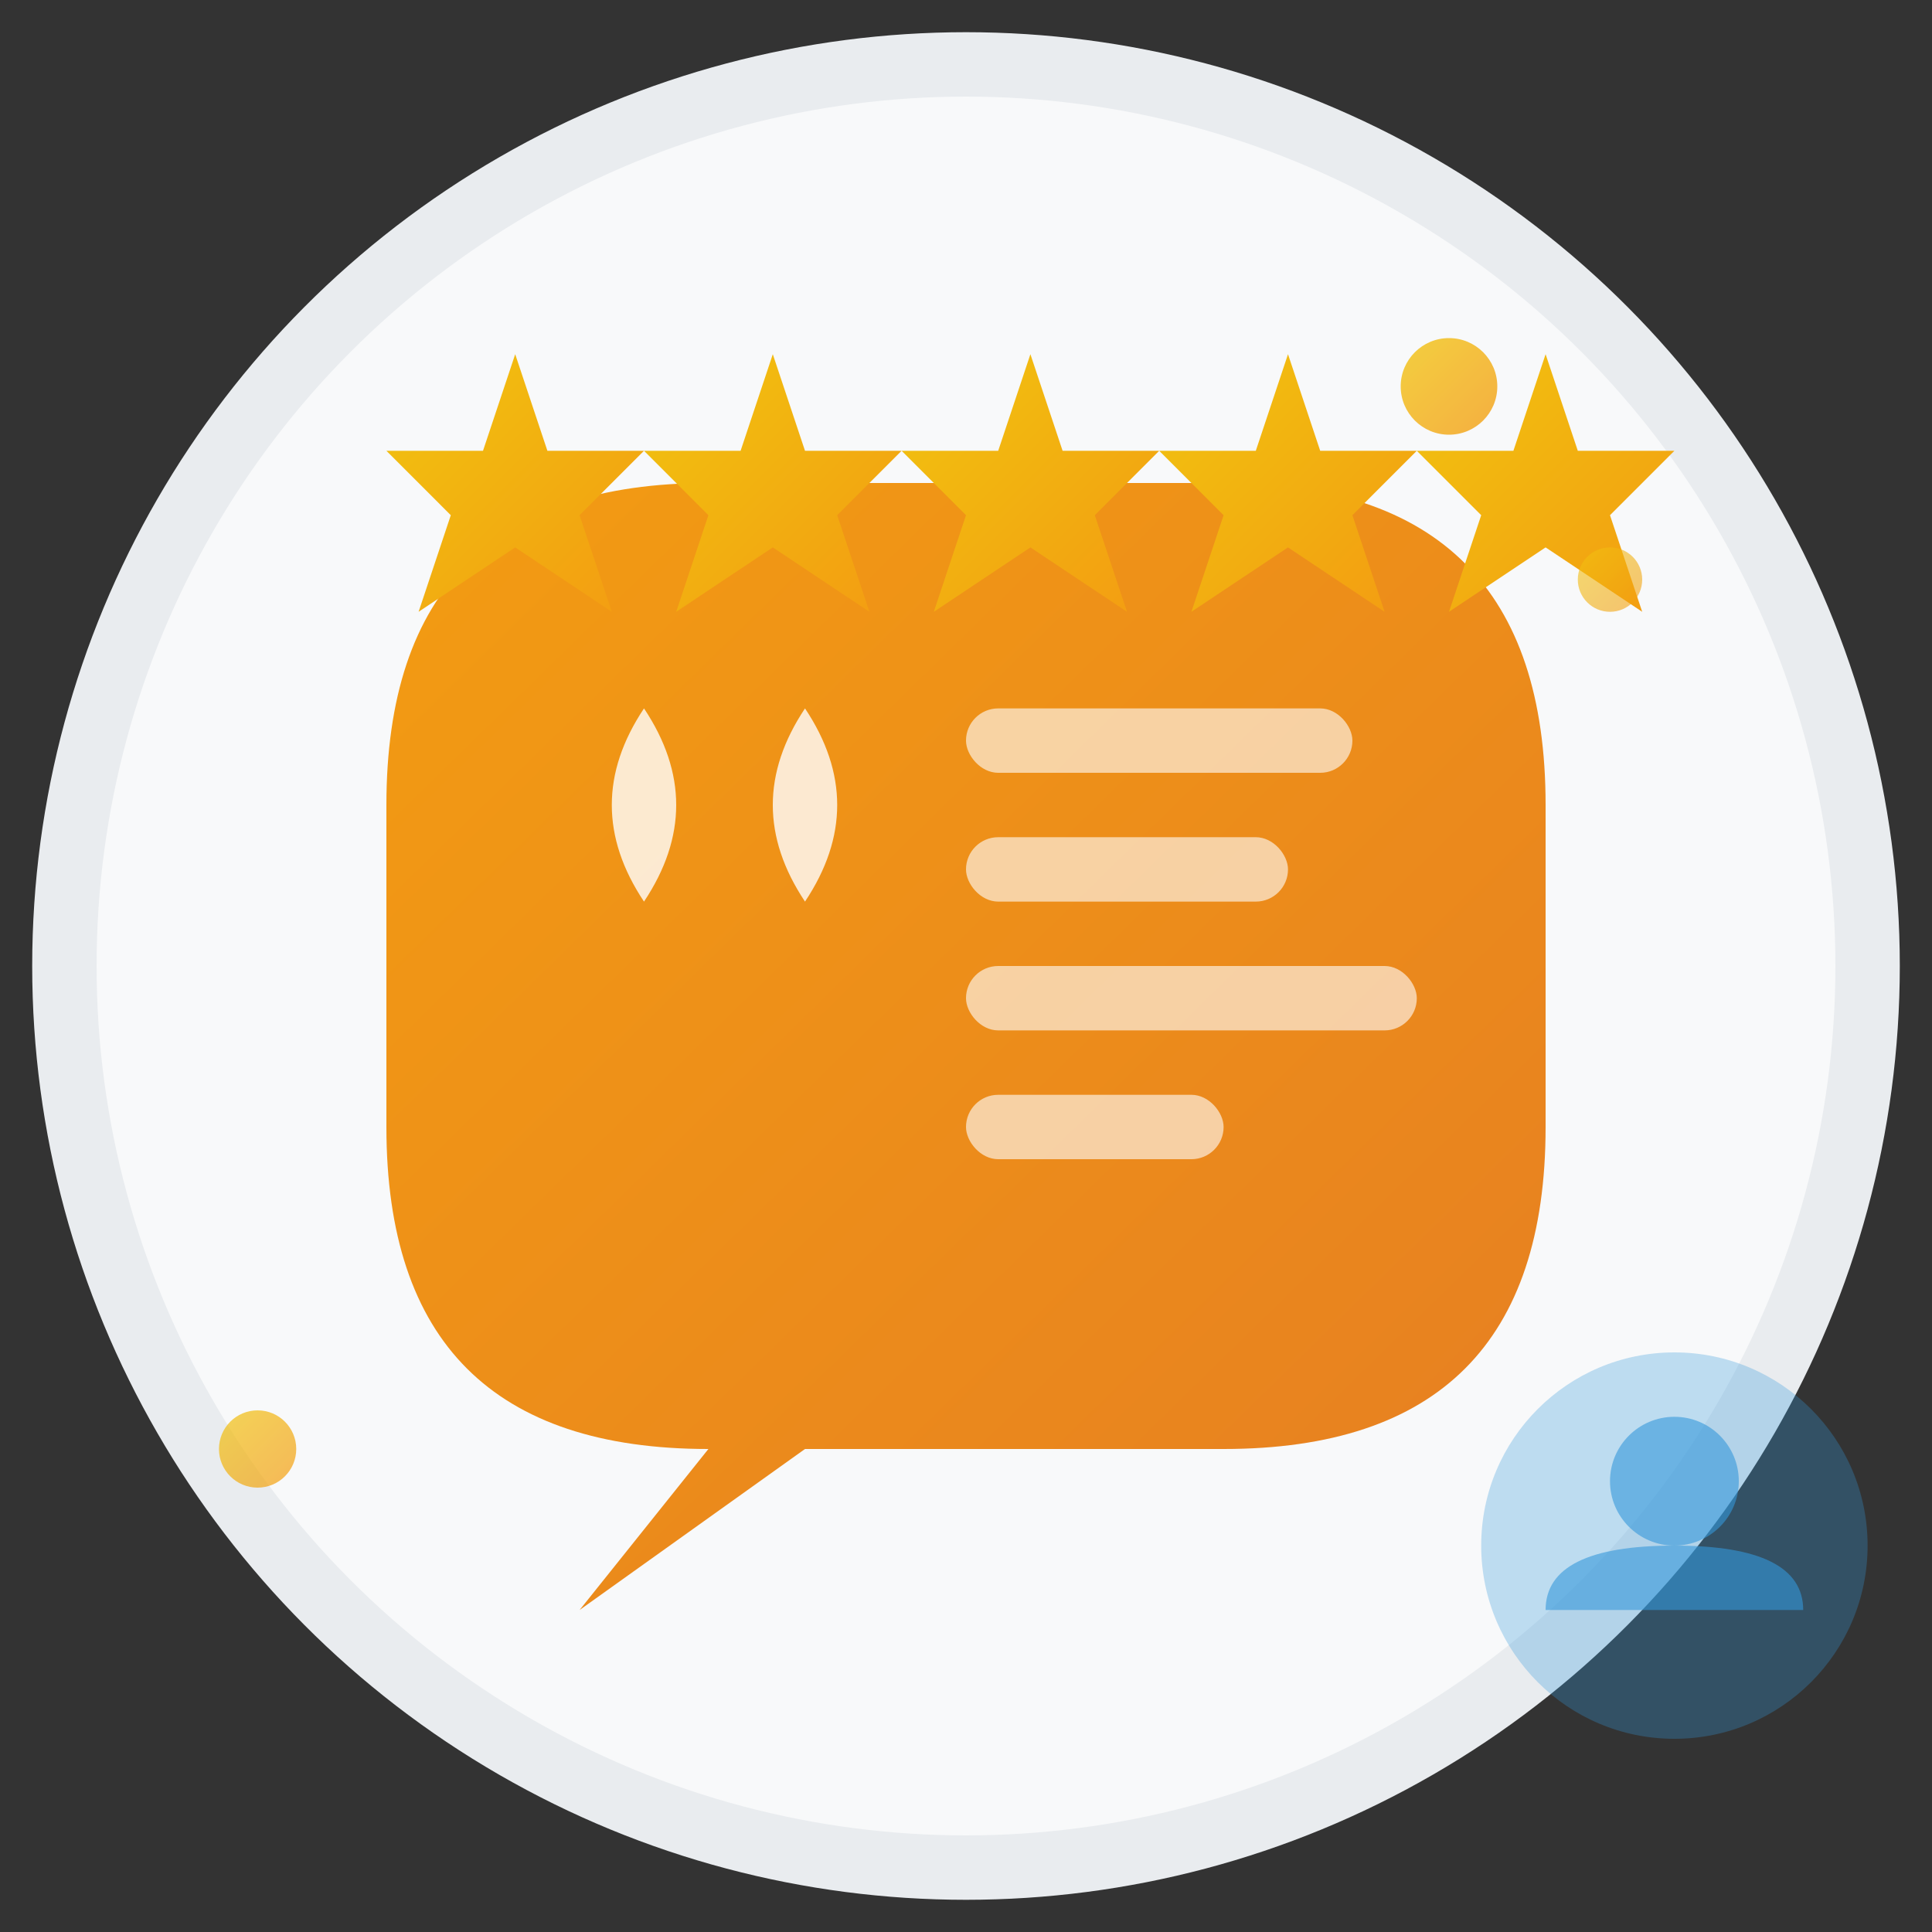 <svg width="60" height="60" viewBox="0 0 60 60" xmlns="http://www.w3.org/2000/svg">
  <rect x="0" y="0" width="60" height="60" fill="#333333" stroke="none"/>
  <defs>
    <linearGradient id="quoteGradient" x1="0%" y1="0%" x2="100%" y2="100%">
      <stop offset="0%" style="stop-color:#f39c12;stop-opacity:1" />
      <stop offset="100%" style="stop-color:#e67e22;stop-opacity:1" />
    </linearGradient>
    <linearGradient id="starsGradient" x1="0%" y1="0%" x2="100%" y2="100%">
      <stop offset="0%" style="stop-color:#f1c40f;stop-opacity:1" />
      <stop offset="100%" style="stop-color:#f39c12;stop-opacity:1" />
    </linearGradient>
  </defs>
  
  <!-- Background circle -->
  <circle cx="30" cy="30" r="28" fill="#f8f9fa" stroke="#e9ecef" stroke-width="2"/>
  
  <!-- Quote bubble -->
  <path d="M 12 25 Q 12 15 22 15 L 38 15 Q 48 15 48 25 L 48 35 Q 48 45 38 45 L 25 45 L 18 50 L 22 45 Q 12 45 12 35 Z" fill="url(#quoteGradient)"/>
  
  <!-- Quote marks -->
  <path d="M 20 28 Q 18 25 20 22 Q 22 25 20 28 M 25 28 Q 23 25 25 22 Q 27 25 25 28" fill="#ffffff" opacity="0.8"/>
  
  <!-- Text lines inside quote -->
  <rect x="30" y="22" width="12" height="2" fill="#ffffff" opacity="0.6" rx="1"/>
  <rect x="30" y="26" width="10" height="2" fill="#ffffff" opacity="0.6" rx="1"/>
  <rect x="30" y="30" width="14" height="2" fill="#ffffff" opacity="0.6" rx="1"/>
  <rect x="30" y="34" width="8" height="2" fill="#ffffff" opacity="0.6" rx="1"/>
  
  <!-- Five-star rating -->
  <g transform="translate(8, 8)">
    <path d="M 8 3 L 9 6 L 12 6 L 10 8 L 11 11 L 8 9 L 5 11 L 6 8 L 4 6 L 7 6 Z" fill="url(#starsGradient)"/>
    <path d="M 16 3 L 17 6 L 20 6 L 18 8 L 19 11 L 16 9 L 13 11 L 14 8 L 12 6 L 15 6 Z" fill="url(#starsGradient)"/>
    <path d="M 24 3 L 25 6 L 28 6 L 26 8 L 27 11 L 24 9 L 21 11 L 22 8 L 20 6 L 23 6 Z" fill="url(#starsGradient)"/>
    <path d="M 32 3 L 33 6 L 36 6 L 34 8 L 35 11 L 32 9 L 29 11 L 30 8 L 28 6 L 31 6 Z" fill="url(#starsGradient)"/>
    <path d="M 40 3 L 41 6 L 44 6 L 42 8 L 43 11 L 40 9 L 37 11 L 38 8 L 36 6 L 39 6 Z" fill="url(#starsGradient)"/>
  </g>
  
  <!-- Sparkle effects -->
  <circle cx="45" cy="12" r="1.5" fill="url(#starsGradient)" opacity="0.8">
    <animate attributeName="opacity" values="0.3;1;0.3" dur="1.5s" repeatCount="indefinite"/>
  </circle>
  <circle cx="50" cy="18" r="1" fill="url(#starsGradient)" opacity="0.6">
    <animate attributeName="opacity" values="0.2;0.8;0.2" dur="2s" repeatCount="indefinite" begin="0.5s"/>
  </circle>
  <circle cx="8" cy="45" r="1.2" fill="url(#starsGradient)" opacity="0.7">
    <animate attributeName="opacity" values="0.3;0.9;0.3" dur="1.8s" repeatCount="indefinite" begin="1s"/>
  </circle>
  
  <!-- User avatar indication -->
  <circle cx="52" cy="48" r="6" fill="#3498db" opacity="0.3"/>
  <circle cx="52" cy="46" r="2" fill="#3498db" opacity="0.6"/>
  <path d="M 48 50 Q 48 48 52 48 Q 56 48 56 50" fill="#3498db" opacity="0.6"/>
</svg>
